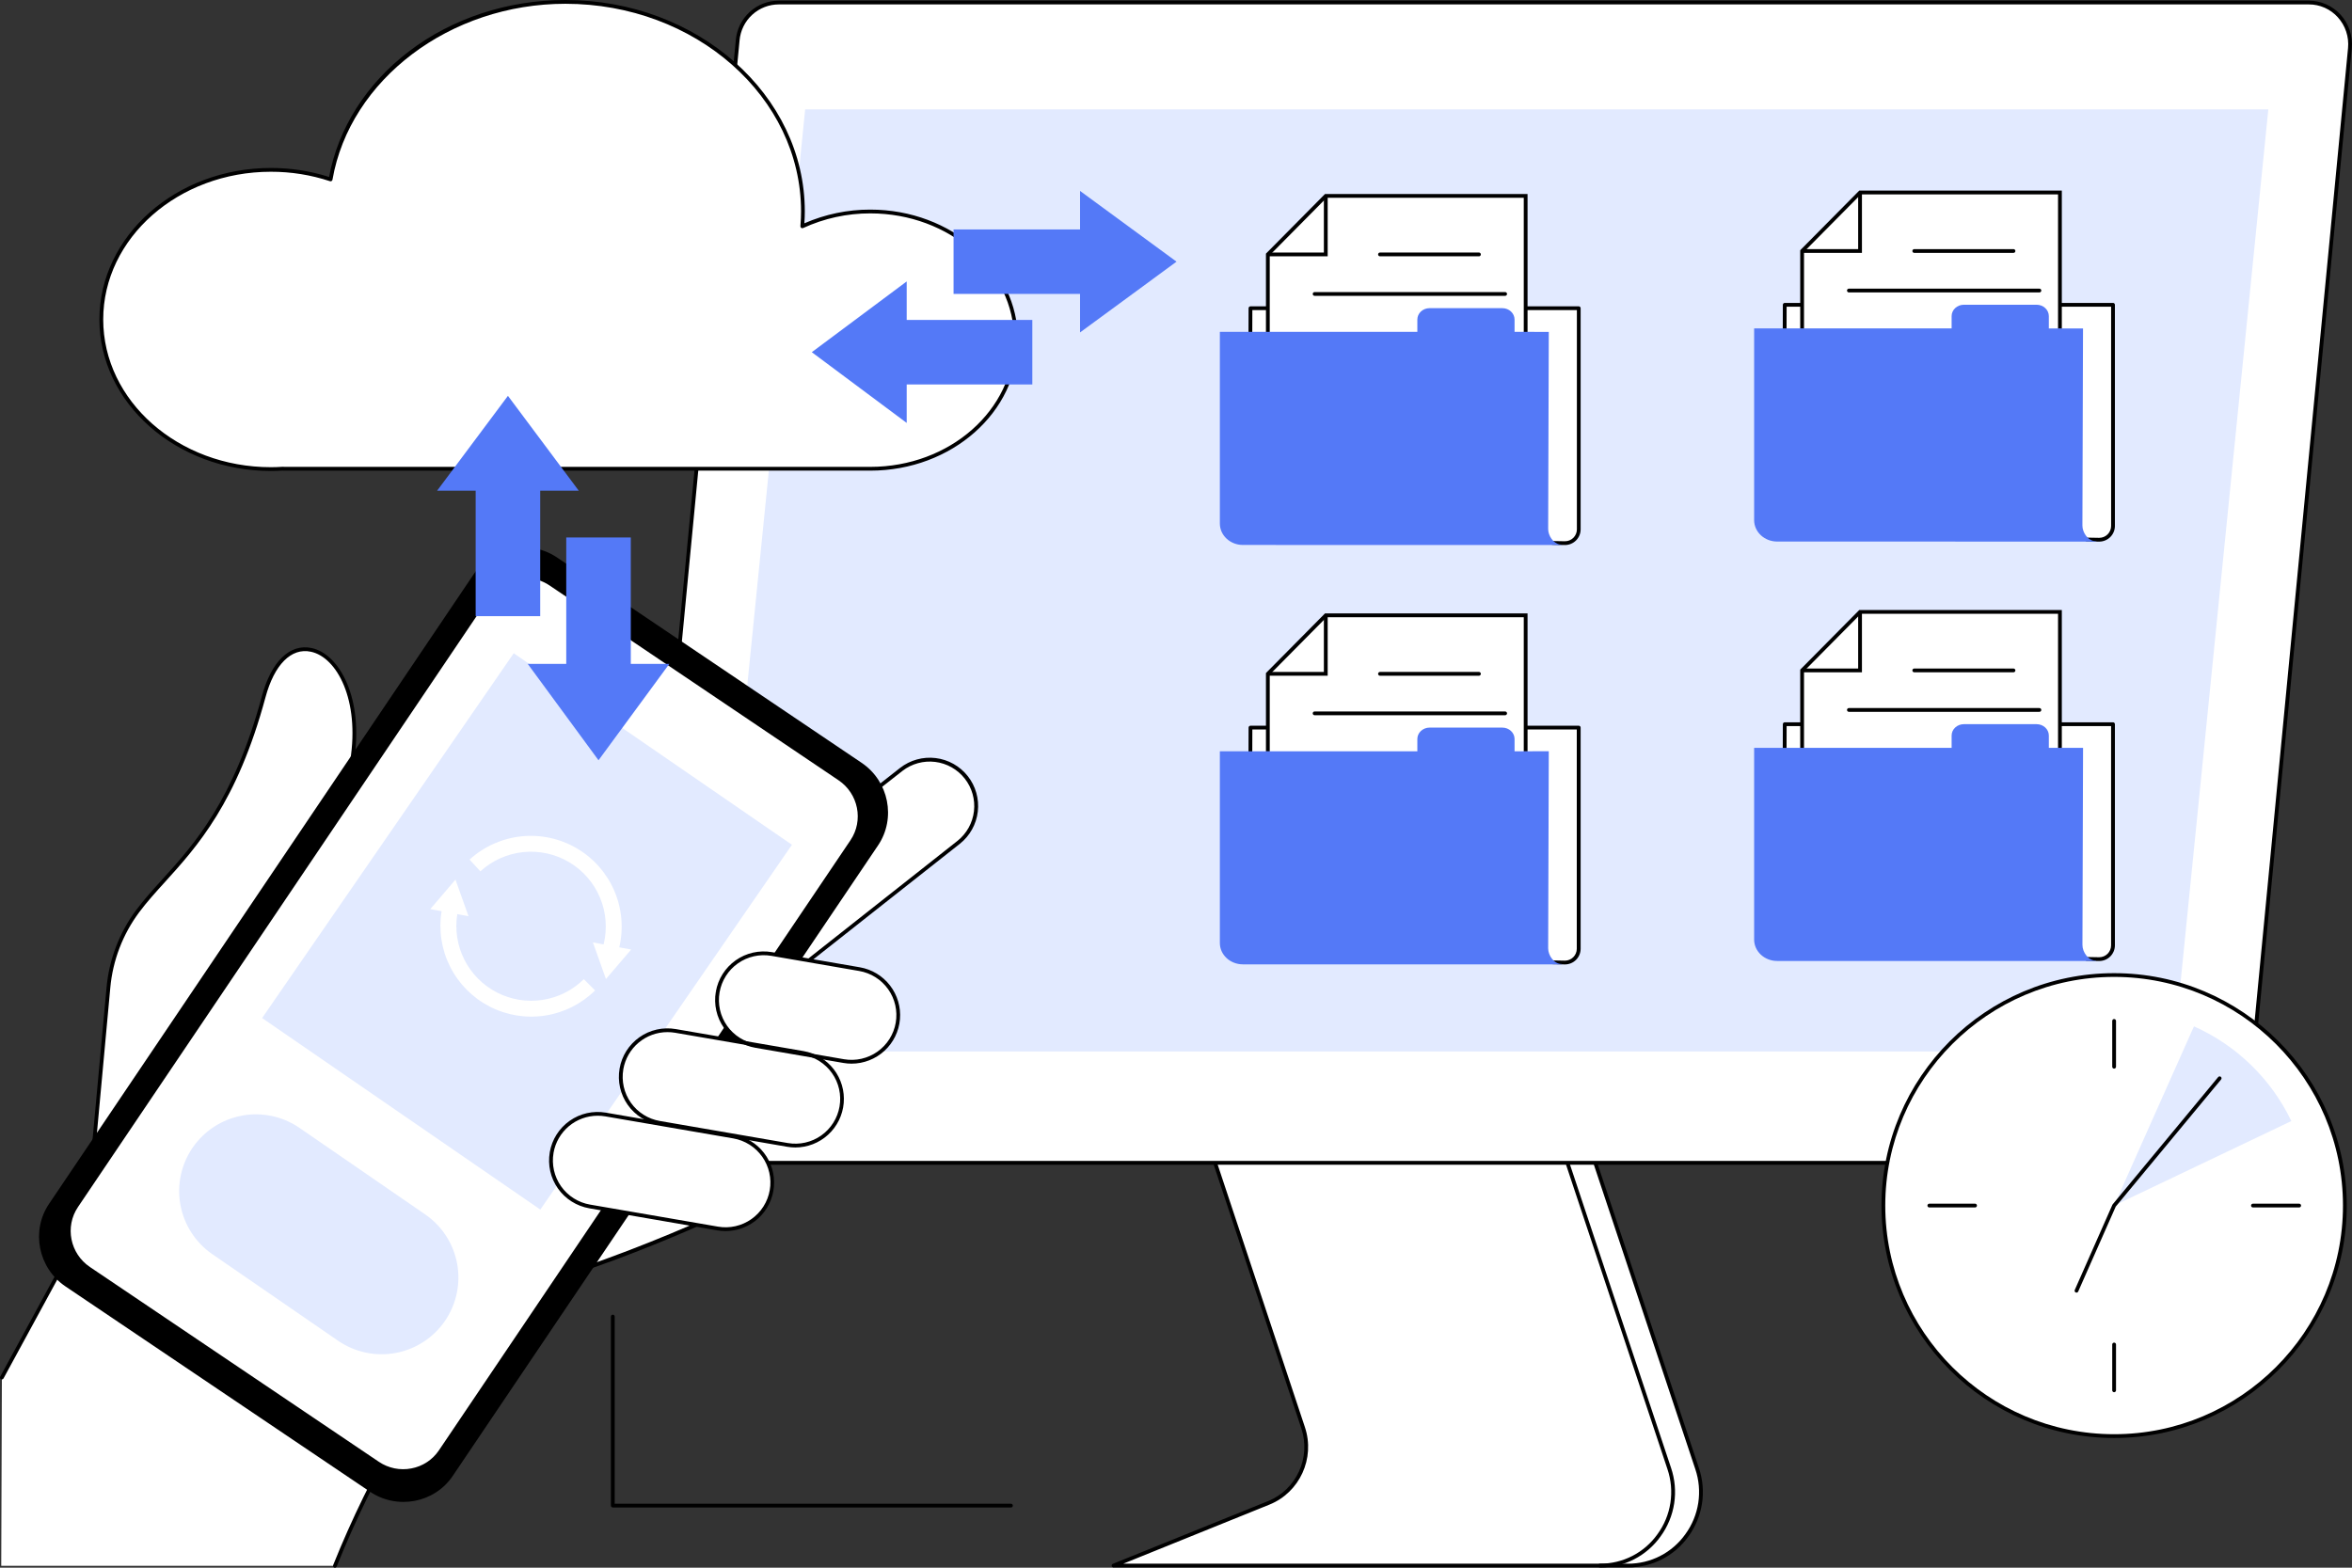<svg width="285" height="190" viewBox="0 0 285 190" fill="none" xmlns="http://www.w3.org/2000/svg">
<rect x="0" y="0" width="285" height="190" fill="#333333" stroke="none"/>
<g clip-path="url(#clip0_1_3)">
<path d="M151.752 36.934L151.673 62.842C151.673 64.263 152.939 65.252 154.479 65.252L189.856 65.41C190.299 65.411 190.723 65.237 191.037 64.925C191.351 64.614 191.528 64.191 191.53 63.749V36.934H151.752Z" fill="white"/>
<path d="M189.856 65.642L188.328 65.614C188.27 65.611 188.215 65.585 188.175 65.542C188.136 65.5 188.114 65.444 188.114 65.385C188.114 65.327 188.136 65.271 188.175 65.229C188.215 65.186 188.27 65.16 188.328 65.156L189.853 65.184C190.043 65.185 190.23 65.149 190.406 65.077C190.581 65.005 190.74 64.9 190.875 64.766C191.009 64.633 191.116 64.475 191.189 64.3C191.262 64.125 191.3 63.938 191.301 63.749V37.169H151.981L151.904 62.843C151.904 62.904 151.879 62.962 151.836 63.005C151.793 63.047 151.735 63.071 151.674 63.072C151.614 63.071 151.556 63.047 151.513 63.004C151.471 62.961 151.447 62.903 151.447 62.842L151.525 36.934C151.525 36.873 151.549 36.815 151.592 36.772C151.636 36.729 151.694 36.705 151.755 36.705H191.532C191.593 36.705 191.651 36.729 191.694 36.772C191.737 36.815 191.761 36.873 191.761 36.934V63.749C191.759 64.252 191.558 64.734 191.201 65.089C190.844 65.444 190.36 65.643 189.856 65.642Z" fill="black"/>
<path d="M160.879 23.328L153.858 30.421V46.428H185.097V23.328H160.879Z" fill="white"/>
<path d="M185.327 46.657H153.628V39.826H154.086V46.199H184.869V39.826H185.327V46.657Z" fill="black"/>
<path d="M185.327 39.826H184.869V23.558H160.973L154.086 30.515V39.826H153.628V30.327L160.783 23.1H185.327V39.826Z" fill="black"/>
<path d="M161.107 30.65H153.857V30.192H160.649V23.328H161.107V30.65Z" fill="black"/>
<path d="M179.451 30.65H167.432C167.401 30.652 167.369 30.648 167.34 30.637C167.31 30.627 167.283 30.61 167.26 30.589C167.237 30.567 167.218 30.541 167.206 30.513C167.193 30.484 167.187 30.453 167.187 30.421C167.187 30.39 167.193 30.359 167.206 30.33C167.218 30.301 167.237 30.275 167.26 30.254C167.283 30.232 167.31 30.216 167.34 30.205C167.369 30.195 167.401 30.19 167.432 30.192H179.451C179.482 30.19 179.514 30.195 179.543 30.205C179.573 30.216 179.6 30.232 179.623 30.254C179.646 30.275 179.665 30.301 179.677 30.33C179.69 30.359 179.696 30.39 179.696 30.421C179.696 30.453 179.69 30.484 179.677 30.513C179.665 30.541 179.646 30.567 179.623 30.589C179.6 30.61 179.573 30.627 179.543 30.637C179.514 30.648 179.482 30.652 179.451 30.65Z" fill="black"/>
<path d="M182.595 35.441H159.54C159.482 35.437 159.428 35.411 159.388 35.368C159.348 35.326 159.326 35.27 159.326 35.212C159.326 35.154 159.348 35.098 159.388 35.055C159.428 35.013 159.482 34.987 159.54 34.983H182.595C182.627 34.981 182.658 34.985 182.688 34.996C182.717 35.006 182.745 35.023 182.767 35.044C182.79 35.066 182.809 35.092 182.821 35.12C182.834 35.149 182.84 35.18 182.84 35.212C182.84 35.243 182.834 35.274 182.821 35.303C182.809 35.332 182.79 35.358 182.767 35.379C182.745 35.401 182.717 35.417 182.688 35.428C182.658 35.438 182.627 35.443 182.595 35.441Z" fill="black"/>
<path d="M183.753 39.806V38.312C183.753 37.55 183.088 36.933 182.267 36.933H173.46C172.639 36.933 171.973 37.55 171.973 38.312V39.804H148.043V63.038C148.043 64.469 149.29 65.634 150.837 65.634L189.451 65.64V65.596C189.451 65.596 189.315 65.59 189.243 65.578C188.44 65.442 187.82 64.526 187.821 63.694V63.623L187.895 39.811L183.753 39.806Z" fill="#5479F7"/>
<path d="M151.752 87.766L151.673 113.674C151.673 115.093 152.939 116.083 154.479 116.083L189.853 116.245C190.295 116.246 190.72 116.071 191.034 115.76C191.347 115.448 191.525 115.025 191.527 114.583V87.766H151.752Z" fill="white"/>
<path d="M189.856 116.473L188.328 116.445C188.27 116.441 188.215 116.415 188.175 116.373C188.136 116.33 188.114 116.274 188.114 116.216C188.114 116.158 188.136 116.102 188.175 116.059C188.215 116.017 188.27 115.991 188.328 115.987L189.853 116.015C190.234 116.015 190.6 115.863 190.87 115.594C191.14 115.324 191.291 114.959 191.292 114.578V87.999H151.981L151.903 113.679C151.903 113.74 151.879 113.798 151.835 113.841C151.792 113.884 151.734 113.908 151.673 113.908C151.643 113.908 151.614 113.902 151.586 113.89C151.558 113.879 151.533 113.862 151.512 113.84C151.491 113.819 151.474 113.794 151.463 113.766C151.451 113.738 151.446 113.708 151.446 113.678L151.524 87.77C151.524 87.709 151.548 87.651 151.591 87.608C151.634 87.565 151.693 87.541 151.753 87.541H191.531C191.561 87.541 191.591 87.547 191.619 87.559C191.647 87.57 191.672 87.587 191.693 87.609C191.715 87.63 191.731 87.655 191.743 87.683C191.754 87.711 191.76 87.741 191.76 87.771V114.583C191.757 115.086 191.555 115.567 191.199 115.921C190.842 116.275 190.359 116.474 189.856 116.473Z" fill="black"/>
<path d="M160.879 74.16L153.858 81.252V97.259H185.097V74.16H160.879Z" fill="white"/>
<path d="M185.327 97.488H153.628V90.657H154.086V97.03H184.869V90.657H185.327V97.488Z" fill="black"/>
<path d="M185.327 90.657H184.869V74.389H160.973L154.086 81.346V90.657H153.628V81.158L160.783 73.931H185.327V90.657Z" fill="black"/>
<path d="M161.107 81.481H153.857V81.023H160.649V74.16H161.107V81.481Z" fill="black"/>
<path d="M179.451 81.481H167.432C167.401 81.483 167.369 81.479 167.34 81.468C167.31 81.458 167.283 81.441 167.26 81.42C167.237 81.398 167.218 81.372 167.206 81.343C167.193 81.314 167.187 81.283 167.187 81.252C167.187 81.221 167.193 81.189 167.206 81.161C167.218 81.132 167.237 81.106 167.26 81.084C167.283 81.063 167.31 81.046 167.34 81.036C167.369 81.025 167.401 81.021 167.432 81.023H179.451C179.482 81.021 179.514 81.025 179.543 81.036C179.573 81.046 179.6 81.063 179.623 81.084C179.646 81.106 179.665 81.132 179.677 81.161C179.69 81.189 179.696 81.221 179.696 81.252C179.696 81.283 179.69 81.314 179.677 81.343C179.665 81.372 179.646 81.398 179.623 81.42C179.6 81.441 179.573 81.458 179.543 81.468C179.514 81.479 179.482 81.483 179.451 81.481Z" fill="black"/>
<path d="M182.595 86.272H159.54C159.482 86.269 159.428 86.243 159.388 86.2C159.348 86.158 159.326 86.102 159.326 86.043C159.326 85.985 159.348 85.929 159.388 85.887C159.428 85.844 159.482 85.819 159.54 85.815H182.595C182.627 85.812 182.658 85.817 182.688 85.827C182.717 85.838 182.745 85.854 182.767 85.876C182.79 85.897 182.809 85.923 182.821 85.952C182.834 85.981 182.84 86.012 182.84 86.043C182.84 86.075 182.834 86.106 182.821 86.135C182.809 86.164 182.79 86.19 182.767 86.211C182.745 86.233 182.717 86.249 182.688 86.26C182.658 86.27 182.627 86.275 182.595 86.272Z" fill="black"/>
<path d="M183.753 90.639V89.145C183.753 88.384 183.088 87.767 182.267 87.767H173.46C172.639 87.767 171.973 88.384 171.973 89.145V90.639H148.043V113.871C148.043 115.302 149.29 116.467 150.837 116.467H189.453V116.424C188.553 116.424 187.825 115.426 187.826 114.522V114.452L187.9 90.64L183.753 90.639Z" fill="#5479F7"/>
<path d="M147.252 140.975L157.91 173.057C159.127 176.722 157.3 180.709 153.744 182.146L134.937 189.749H197.265C203.312 189.749 207.577 183.762 205.649 177.977L193.311 140.941L147.252 140.975Z" fill="white"/>
<path d="M197.262 189.973H134.934C134.881 189.973 134.83 189.954 134.789 189.92C134.749 189.886 134.721 189.839 134.711 189.788C134.701 189.736 134.709 189.682 134.734 189.635C134.759 189.589 134.799 189.552 134.848 189.532L153.655 181.929C157.095 180.538 158.867 176.671 157.689 173.124L147.032 141.042C147.022 141.014 147.019 140.984 147.021 140.954C147.023 140.924 147.031 140.895 147.044 140.868C147.058 140.841 147.077 140.817 147.099 140.797C147.122 140.778 147.148 140.763 147.177 140.753C147.205 140.744 147.235 140.74 147.265 140.742C147.295 140.744 147.325 140.752 147.352 140.766C147.378 140.779 147.402 140.798 147.422 140.82C147.442 140.843 147.457 140.869 147.466 140.898L158.124 172.98C159.378 176.755 157.491 180.871 153.827 182.353L136.108 189.517H197.259C198.621 189.522 199.964 189.2 201.176 188.577C202.388 187.955 203.432 187.05 204.22 185.94C205.039 184.818 205.576 183.515 205.785 182.142C205.994 180.768 205.87 179.365 205.424 178.05L193.086 141.013C193.066 140.956 193.071 140.893 193.098 140.838C193.125 140.784 193.173 140.743 193.23 140.724C193.288 140.704 193.351 140.709 193.405 140.736C193.459 140.763 193.501 140.81 193.52 140.868L205.859 177.905C206.33 179.29 206.46 180.767 206.24 182.213C206.019 183.658 205.454 185.03 204.592 186.211C203.761 187.379 202.662 188.33 201.386 188.985C200.11 189.639 198.696 189.978 197.262 189.973Z" fill="black"/>
<path d="M193.883 189.973C193.851 189.975 193.82 189.971 193.79 189.96C193.761 189.95 193.733 189.933 193.71 189.912C193.687 189.89 193.669 189.864 193.657 189.835C193.644 189.807 193.638 189.776 193.638 189.744C193.638 189.713 193.644 189.682 193.657 189.653C193.669 189.624 193.687 189.598 193.71 189.576C193.733 189.555 193.761 189.538 193.79 189.528C193.82 189.517 193.851 189.513 193.883 189.515C195.245 189.52 196.589 189.197 197.8 188.575C199.012 187.953 200.056 187.048 200.844 185.938C201.663 184.816 202.2 183.513 202.409 182.14C202.618 180.766 202.494 179.363 202.048 178.048L189.719 141.026C189.71 140.997 189.706 140.967 189.708 140.937C189.71 140.907 189.718 140.878 189.732 140.851C189.745 140.824 189.764 140.8 189.786 140.781C189.809 140.761 189.836 140.746 189.864 140.737C189.893 140.727 189.923 140.723 189.953 140.725C189.983 140.728 190.012 140.736 190.039 140.749C190.066 140.763 190.09 140.781 190.109 140.804C190.129 140.827 190.144 140.853 190.153 140.881L202.486 177.9C202.957 179.285 203.087 180.762 202.867 182.208C202.646 183.653 202.081 185.025 201.22 186.206C200.388 187.376 199.288 188.328 198.011 188.984C196.734 189.64 195.318 189.979 193.883 189.973Z" fill="black"/>
<path d="M81.848 140.933H267.233C268.484 140.928 269.688 140.457 270.61 139.612C271.532 138.768 272.106 137.61 272.22 136.365L284.749 5.848C285.033 2.877 282.719 0.304 279.761 0.304H94.376C93.125 0.309 91.921 0.78 90.998 1.625C90.076 2.47 89.502 3.628 89.388 4.873L76.861 135.388C76.571 138.36 78.889 140.933 81.848 140.933Z" fill="white"/>
<path d="M267.233 141.163H81.848C81.12 141.161 80.401 141.008 79.736 140.713C79.071 140.418 78.475 139.988 77.987 139.45C77.49 138.901 77.113 138.254 76.881 137.551C76.648 136.848 76.565 136.105 76.636 135.368L89.161 4.852C89.275 3.549 89.874 2.335 90.84 1.451C91.805 0.568 93.067 0.077 94.376 0.076H279.761C280.488 0.077 281.207 0.23 281.872 0.525C282.537 0.82 283.133 1.25 283.622 1.788C284.119 2.337 284.496 2.984 284.728 3.687C284.961 4.39 285.044 5.133 284.973 5.87L272.448 136.387C272.333 137.69 271.734 138.903 270.769 139.787C269.804 140.671 268.542 141.162 267.233 141.163ZM94.376 0.534C93.181 0.534 92.029 0.982 91.148 1.79C90.267 2.597 89.721 3.705 89.617 4.894L77.091 135.412C77.026 136.085 77.103 136.765 77.316 137.408C77.529 138.05 77.874 138.641 78.328 139.142C78.772 139.635 79.316 140.029 79.922 140.297C80.529 140.566 81.186 140.703 81.85 140.7H267.233C268.428 140.699 269.58 140.251 270.461 139.444C271.342 138.637 271.888 137.529 271.992 136.339L284.52 5.827C284.585 5.153 284.508 4.474 284.295 3.831C284.082 3.189 283.738 2.598 283.283 2.096C282.84 1.602 282.297 1.208 281.69 0.938C281.083 0.669 280.425 0.531 279.761 0.534H94.376Z" fill="black"/>
<path d="M86.09 127.438H263.385L274.859 13.257H97.564L86.09 127.438Z" fill="#E2EAFF"/>
<path d="M216.263 36.934L216.184 62.842C216.184 64.263 217.451 65.252 218.99 65.252L254.368 65.41C254.81 65.411 255.235 65.236 255.548 64.925C255.862 64.613 256.039 64.19 256.041 63.749V36.934H216.263Z" fill="white"/>
<path d="M254.368 65.642L252.839 65.614C252.78 65.611 252.726 65.585 252.686 65.542C252.647 65.5 252.624 65.444 252.624 65.385C252.624 65.327 252.647 65.271 252.686 65.229C252.726 65.186 252.78 65.16 252.839 65.156H252.844L254.368 65.184C254.75 65.185 255.116 65.034 255.387 64.765C255.657 64.496 255.81 64.13 255.811 63.749V37.169H216.492L216.414 62.849C216.413 62.91 216.389 62.968 216.346 63.011C216.303 63.053 216.245 63.078 216.184 63.078C216.124 63.078 216.065 63.053 216.023 63.01C215.98 62.967 215.956 62.909 215.956 62.849L216.034 36.94C216.034 36.879 216.059 36.821 216.102 36.779C216.145 36.736 216.203 36.712 216.263 36.712H256.041C256.102 36.712 256.16 36.736 256.203 36.778C256.246 36.821 256.27 36.879 256.271 36.94V63.749C256.269 64.252 256.067 64.733 255.711 65.088C255.354 65.443 254.871 65.642 254.368 65.642Z" fill="black"/>
<path d="M225.389 23.328L218.368 30.421V46.428H249.609V23.328H225.389Z" fill="white"/>
<path d="M249.838 46.657H218.139V39.826H218.598V46.199H249.38V39.826H249.838V46.657Z" fill="black"/>
<path d="M249.838 39.826H249.38V23.558H225.485L218.598 30.515V39.826H218.139V30.327L225.294 23.1H249.838V39.826Z" fill="black"/>
<path d="M225.618 30.65H218.368V30.192H225.16V23.328H225.618V30.65Z" fill="black"/>
<path d="M243.966 30.65H231.943C231.885 30.646 231.83 30.62 231.791 30.578C231.751 30.535 231.729 30.48 231.729 30.421C231.729 30.363 231.751 30.307 231.791 30.265C231.83 30.222 231.885 30.196 231.943 30.192H243.966C243.997 30.19 244.029 30.195 244.058 30.205C244.088 30.216 244.115 30.232 244.138 30.254C244.161 30.275 244.18 30.301 244.192 30.33C244.205 30.359 244.211 30.39 244.211 30.421C244.211 30.453 244.205 30.484 244.192 30.513C244.18 30.541 244.161 30.567 244.138 30.589C244.115 30.61 244.088 30.627 244.058 30.637C244.029 30.648 243.997 30.652 243.966 30.65Z" fill="black"/>
<path d="M247.106 35.441H224.052C224.021 35.443 223.989 35.438 223.96 35.428C223.93 35.417 223.903 35.401 223.88 35.379C223.857 35.358 223.839 35.332 223.826 35.303C223.814 35.274 223.807 35.243 223.807 35.212C223.807 35.18 223.814 35.149 223.826 35.12C223.839 35.092 223.857 35.066 223.88 35.044C223.903 35.023 223.93 35.006 223.96 34.996C223.989 34.985 224.021 34.981 224.052 34.983H247.106C247.137 34.981 247.169 34.985 247.199 34.996C247.228 35.006 247.255 35.023 247.278 35.044C247.301 35.066 247.32 35.092 247.332 35.12C247.345 35.149 247.351 35.18 247.351 35.212C247.351 35.243 247.345 35.274 247.332 35.303C247.32 35.332 247.301 35.358 247.278 35.379C247.255 35.401 247.228 35.417 247.199 35.428C247.169 35.438 247.137 35.443 247.106 35.441Z" fill="black"/>
<path d="M248.265 39.806V38.312C248.265 37.55 247.599 36.933 246.778 36.933H237.971C237.15 36.933 236.485 37.55 236.485 38.312V39.804H212.555V63.038C212.555 64.469 213.802 65.634 215.348 65.634L253.963 65.64V65.596C253.963 65.596 253.827 65.59 253.755 65.578C252.953 65.442 252.333 64.526 252.333 63.694V63.623L252.407 39.811L248.265 39.806Z" fill="#5479F7"/>
<path d="M216.263 87.766L216.184 113.674C216.184 115.093 217.451 116.083 218.99 116.083L254.365 116.245C254.807 116.245 255.231 116.071 255.545 115.759C255.858 115.448 256.036 115.025 256.038 114.583V87.766H216.263Z" fill="white"/>
<path d="M254.368 116.473L252.839 116.445C252.78 116.441 252.726 116.415 252.686 116.373C252.647 116.33 252.624 116.274 252.624 116.216C252.624 116.158 252.647 116.102 252.686 116.059C252.726 116.017 252.78 115.991 252.839 115.987H252.844L254.368 116.015C254.75 116.015 255.115 115.863 255.385 115.594C255.655 115.325 255.807 114.959 255.808 114.578V87.999H216.492L216.414 113.679C216.414 113.74 216.389 113.798 216.346 113.841C216.303 113.884 216.245 113.908 216.184 113.908C216.154 113.908 216.124 113.902 216.097 113.89C216.069 113.879 216.044 113.862 216.022 113.84C216.001 113.819 215.984 113.794 215.973 113.766C215.961 113.738 215.956 113.708 215.956 113.678L216.034 87.77C216.034 87.709 216.059 87.651 216.102 87.608C216.145 87.566 216.203 87.541 216.263 87.541H256.041C256.102 87.541 256.16 87.565 256.203 87.608C256.246 87.651 256.271 87.71 256.271 87.771V114.583C256.268 115.086 256.066 115.566 255.709 115.92C255.353 116.274 254.871 116.473 254.368 116.473Z" fill="black"/>
<path d="M225.389 74.16L218.368 81.252V97.259H249.609V74.16H225.389Z" fill="white"/>
<path d="M249.838 97.488H218.139V90.657H218.598V97.03H249.38V90.657H249.838V97.488Z" fill="black"/>
<path d="M249.838 90.657H249.38V74.389H225.485L218.598 81.346V90.657H218.139V81.158L225.294 73.931H249.838V90.657Z" fill="black"/>
<path d="M225.618 81.481H218.368V81.023H225.16V74.16H225.618V81.481Z" fill="black"/>
<path d="M243.966 81.481H231.943C231.885 81.477 231.83 81.451 231.791 81.409C231.751 81.366 231.729 81.31 231.729 81.252C231.729 81.194 231.751 81.138 231.791 81.095C231.83 81.053 231.885 81.027 231.943 81.023H243.966C243.997 81.021 244.029 81.025 244.058 81.036C244.088 81.046 244.115 81.063 244.138 81.084C244.161 81.106 244.18 81.132 244.192 81.161C244.205 81.189 244.211 81.221 244.211 81.252C244.211 81.283 244.205 81.314 244.192 81.343C244.18 81.372 244.161 81.398 244.138 81.42C244.115 81.441 244.088 81.458 244.058 81.468C244.029 81.479 243.997 81.483 243.966 81.481Z" fill="black"/>
<path d="M247.106 86.272H224.052C224.021 86.275 223.989 86.27 223.96 86.26C223.93 86.249 223.903 86.233 223.88 86.211C223.857 86.19 223.839 86.164 223.826 86.135C223.814 86.106 223.807 86.075 223.807 86.043C223.807 86.012 223.814 85.981 223.826 85.952C223.839 85.923 223.857 85.897 223.88 85.876C223.903 85.854 223.93 85.838 223.96 85.827C223.989 85.817 224.021 85.812 224.052 85.815H247.106C247.137 85.812 247.169 85.817 247.199 85.827C247.228 85.838 247.255 85.854 247.278 85.876C247.301 85.897 247.32 85.923 247.332 85.952C247.345 85.981 247.351 86.012 247.351 86.043C247.351 86.075 247.345 86.106 247.332 86.135C247.32 86.164 247.301 86.19 247.278 86.211C247.255 86.233 247.228 86.249 247.199 86.26C247.169 86.27 247.137 86.275 247.106 86.272Z" fill="black"/>
<path d="M248.265 90.639V89.145C248.265 88.384 247.599 87.767 246.778 87.767H237.971C237.15 87.767 236.485 88.384 236.485 89.145V90.639H212.555V113.871C212.555 115.302 213.802 116.467 215.348 116.467H253.965V116.424C253.065 116.424 252.337 115.426 252.337 114.522V114.452L252.412 90.64L248.265 90.639Z" fill="#5479F7"/>
<path d="M151.524 37.348L151.445 63.257C151.445 64.676 152.711 65.666 154.25 65.666L189.629 65.825C190.071 65.826 190.495 65.651 190.809 65.34C191.122 65.029 191.3 64.606 191.302 64.164V37.348H151.524Z" fill="white"/>
<path d="M189.629 66.056L188.099 66.029C188.041 66.025 187.987 65.999 187.947 65.956C187.907 65.914 187.885 65.858 187.885 65.8C187.885 65.742 187.907 65.686 187.947 65.643C187.987 65.6 188.041 65.575 188.099 65.571L189.623 65.598C189.813 65.599 190.002 65.564 190.177 65.492C190.353 65.421 190.513 65.316 190.648 65.183C190.784 65.049 190.891 64.891 190.964 64.716C191.038 64.541 191.076 64.354 191.077 64.164V37.585H151.752L151.674 63.265C151.674 63.295 151.668 63.325 151.657 63.352C151.645 63.38 151.628 63.405 151.607 63.426C151.585 63.447 151.56 63.464 151.532 63.475C151.505 63.487 151.475 63.492 151.445 63.492C151.415 63.492 151.385 63.486 151.357 63.475C151.329 63.463 151.304 63.446 151.283 63.425C151.262 63.404 151.245 63.378 151.233 63.35C151.222 63.323 151.216 63.293 151.216 63.263L151.295 37.354C151.295 37.294 151.32 37.236 151.363 37.193C151.405 37.151 151.463 37.127 151.524 37.127H191.302C191.332 37.127 191.362 37.133 191.389 37.144C191.417 37.155 191.443 37.172 191.464 37.193C191.485 37.215 191.502 37.24 191.514 37.268C191.525 37.295 191.531 37.325 191.531 37.355V64.164C191.529 64.667 191.328 65.148 190.971 65.502C190.614 65.857 190.132 66.056 189.629 66.056Z" fill="black"/>
<path d="M160.65 23.743L153.629 30.835V46.842H184.87V23.743H160.65Z" fill="white"/>
<path d="M185.098 47.071H153.4V40.239H153.859V46.613H184.64V40.239H185.098V47.071Z" fill="black"/>
<path d="M185.098 40.239H184.64V23.972H160.746L153.859 30.93V40.239H153.4V30.741L160.554 23.514H185.098V40.239Z" fill="black"/>
<path d="M160.879 31.063H153.629V30.607H160.42V23.743H160.879V31.063Z" fill="black"/>
<path d="M179.223 31.064H167.203C167.145 31.061 167.091 31.035 167.051 30.992C167.011 30.95 166.989 30.894 166.989 30.835C166.989 30.777 167.011 30.721 167.051 30.679C167.091 30.636 167.145 30.61 167.203 30.607H179.223C179.282 30.61 179.336 30.636 179.376 30.679C179.416 30.721 179.438 30.777 179.438 30.835C179.438 30.894 179.416 30.95 179.376 30.992C179.336 31.035 179.282 31.061 179.223 31.064Z" fill="black"/>
<path d="M182.367 35.855H159.313C159.281 35.857 159.25 35.853 159.22 35.842C159.191 35.832 159.163 35.815 159.14 35.794C159.117 35.772 159.099 35.746 159.087 35.717C159.074 35.689 159.068 35.657 159.068 35.626C159.068 35.595 159.074 35.563 159.087 35.535C159.099 35.506 159.117 35.48 159.14 35.458C159.163 35.437 159.191 35.42 159.22 35.41C159.25 35.399 159.281 35.395 159.313 35.397H182.367C182.398 35.395 182.429 35.399 182.459 35.41C182.489 35.42 182.516 35.437 182.539 35.458C182.562 35.48 182.58 35.506 182.593 35.535C182.605 35.563 182.612 35.595 182.612 35.626C182.612 35.657 182.605 35.689 182.593 35.717C182.58 35.746 182.562 35.772 182.539 35.794C182.516 35.815 182.489 35.832 182.459 35.842C182.429 35.853 182.398 35.857 182.367 35.855Z" fill="black"/>
<path d="M183.525 40.22V38.727C183.525 37.965 182.859 37.348 182.038 37.348H173.231C172.41 37.348 171.745 37.965 171.745 38.726V40.22H147.815V63.452C147.815 64.882 149.062 66.047 150.608 66.047L189.223 66.055V66.009C189.223 66.009 189.087 66.004 189.021 65.992C188.218 65.855 187.597 64.941 187.597 64.108V64.037L187.672 40.225L183.525 40.22Z" fill="#5479F7"/>
<path d="M151.524 88.179L151.445 114.087C151.445 115.508 152.711 116.497 154.25 116.497L189.626 116.658C190.068 116.659 190.492 116.484 190.806 116.173C191.119 115.861 191.297 115.439 191.298 114.997V88.179H151.524Z" fill="white"/>
<path d="M189.629 116.887L188.099 116.859C188.041 116.855 187.987 116.83 187.947 116.787C187.907 116.745 187.885 116.689 187.885 116.63C187.885 116.572 187.907 116.516 187.947 116.474C187.987 116.431 188.041 116.405 188.099 116.401L189.623 116.43C190.005 116.429 190.371 116.277 190.64 116.008C190.91 115.739 191.063 115.374 191.064 114.993V88.413H151.752L151.674 114.093C151.674 114.154 151.65 114.212 151.607 114.255C151.564 114.298 151.506 114.322 151.445 114.322C151.384 114.321 151.326 114.297 151.283 114.254C151.24 114.21 151.216 114.152 151.216 114.091L151.295 88.184C151.295 88.123 151.319 88.065 151.362 88.022C151.405 87.98 151.463 87.956 151.524 87.956H191.302C191.362 87.956 191.421 87.98 191.464 88.022C191.507 88.065 191.531 88.123 191.531 88.184V114.998C191.528 115.5 191.326 115.981 190.97 116.335C190.614 116.689 190.131 116.887 189.629 116.887Z" fill="black"/>
<path d="M160.65 74.573L153.629 81.666V97.672H184.87V74.573H160.65Z" fill="white"/>
<path d="M185.098 97.902H153.4V91.071H153.859V97.444H184.64V91.071H185.098V97.902Z" fill="black"/>
<path d="M185.098 91.071H184.64V74.803H160.746L153.859 81.76V91.071H153.4V81.572L160.554 74.345H185.098V91.071Z" fill="black"/>
<path d="M160.879 81.895H153.629V81.437H160.42V74.573H160.879V81.895Z" fill="black"/>
<path d="M179.223 81.895H167.203C167.145 81.891 167.091 81.865 167.051 81.823C167.011 81.781 166.989 81.724 166.989 81.666C166.989 81.608 167.011 81.552 167.051 81.51C167.091 81.467 167.145 81.441 167.203 81.437H179.223C179.282 81.441 179.336 81.467 179.376 81.51C179.416 81.552 179.438 81.608 179.438 81.666C179.438 81.724 179.416 81.781 179.376 81.823C179.336 81.865 179.282 81.891 179.223 81.895Z" fill="black"/>
<path d="M182.367 86.686H159.313C159.281 86.688 159.25 86.683 159.22 86.673C159.191 86.662 159.163 86.646 159.14 86.624C159.117 86.603 159.099 86.577 159.087 86.548C159.074 86.519 159.068 86.488 159.068 86.457C159.068 86.425 159.074 86.394 159.087 86.365C159.099 86.337 159.117 86.311 159.14 86.289C159.163 86.268 159.191 86.251 159.22 86.241C159.25 86.23 159.281 86.226 159.313 86.228H182.367C182.398 86.226 182.429 86.23 182.459 86.241C182.489 86.251 182.516 86.268 182.539 86.289C182.562 86.311 182.58 86.337 182.593 86.365C182.605 86.394 182.612 86.425 182.612 86.457C182.612 86.488 182.605 86.519 182.593 86.548C182.58 86.577 182.562 86.603 182.539 86.624C182.516 86.646 182.489 86.662 182.459 86.673C182.429 86.683 182.398 86.688 182.367 86.686Z" fill="black"/>
<path d="M183.525 91.055V89.562C183.525 88.801 182.859 88.183 182.038 88.183H173.231C172.41 88.183 171.745 88.806 171.745 89.562V91.055H147.815V114.288C147.815 115.718 149.062 116.877 150.608 116.877H189.226V116.834C188.326 116.834 187.597 115.835 187.597 114.932V114.862L187.672 91.049L183.525 91.055Z" fill="#5479F7"/>
<path d="M0.23 166.951L10.533 148.004C10.533 148.004 12.274 129.158 13.14 119.681C13.445 116.335 14.668 113.138 16.673 110.441C20.772 104.93 27.525 100.858 31.947 84.448C34.92 73.423 44.68 79.447 42.667 92.156C41.166 101.635 35.29 108.276 36.753 113.764C37.578 116.849 42.734 139.071 30.38 146.677L39.34 155.493L64.31 151.7C64.31 151.7 49.879 166.651 40.619 189.771H0.15L0.23 166.951Z" fill="white"/>
<path d="M0.23 167.181C0.192 167.182 0.154 167.172 0.121 167.154C0.067 167.125 0.027 167.076 0.01 167.018C-0.007 166.959 -0.001 166.896 0.028 166.843L10.31 147.938C10.405 146.9 12.071 128.865 12.913 119.661C13.222 116.274 14.461 113.038 16.491 110.309C17.426 109.052 18.503 107.865 19.642 106.608C23.51 102.341 28.323 97.032 31.731 84.389C32.874 80.164 35.123 77.978 37.764 78.54C41.159 79.266 44.088 84.689 42.898 92.194C42.221 96.471 40.659 100.172 39.28 103.437C37.618 107.364 36.191 110.754 36.98 113.706C37.316 114.966 38.441 121.065 37.786 127.882C36.984 136.227 33.805 142.335 28.593 145.545C28.568 145.561 28.539 145.572 28.509 145.576C28.48 145.581 28.45 145.58 28.42 145.573C28.391 145.566 28.363 145.553 28.339 145.536C28.315 145.518 28.294 145.496 28.278 145.47C28.263 145.445 28.252 145.416 28.247 145.387C28.242 145.357 28.244 145.327 28.251 145.298C28.258 145.268 28.27 145.241 28.288 145.217C28.305 145.192 28.328 145.172 28.353 145.156C34.778 141.198 36.78 133.554 37.33 127.839C37.978 121.09 36.869 115.068 36.537 113.822C35.706 110.72 37.168 107.262 38.858 103.258C40.227 100.017 41.777 96.344 42.446 92.121C43.589 84.881 40.858 79.662 37.666 78.987C35.295 78.48 33.24 80.544 32.172 84.507C28.735 97.253 23.88 102.607 19.979 106.91C18.848 108.156 17.779 109.337 16.857 110.577C14.877 113.238 13.669 116.394 13.367 119.697C12.5 129.176 10.76 148.022 10.76 148.022C10.756 148.053 10.747 148.083 10.733 148.111L0.429 167.057C0.41 167.094 0.382 167.125 0.347 167.147C0.312 167.169 0.271 167.181 0.23 167.181Z" fill="black"/>
<path d="M40.584 190C40.555 190 40.526 189.994 40.499 189.983C40.442 189.961 40.397 189.917 40.373 189.861C40.349 189.805 40.349 189.742 40.371 189.685C49.543 166.784 63.999 151.689 64.142 151.54C64.185 151.5 64.242 151.479 64.3 151.479C64.359 151.48 64.415 151.503 64.457 151.544C64.499 151.585 64.524 151.64 64.527 151.699C64.53 151.757 64.51 151.814 64.471 151.859C64.327 152.008 49.934 167.04 40.797 189.859C40.779 189.901 40.75 189.936 40.712 189.961C40.674 189.987 40.63 190 40.584 190Z" fill="black"/>
<path d="M87.527 147.028C87.527 147.028 58.187 160.819 48.802 157.067C39.417 153.314 62.356 113.443 62.356 113.443L87.527 147.028Z" fill="white"/>
<path d="M52.978 157.946C51.325 157.946 49.877 157.738 48.718 157.28C47.76 156.896 47.08 156.144 46.697 155.041C43.52 145.896 61.396 114.653 62.158 113.329C62.178 113.297 62.204 113.269 62.237 113.249C62.269 113.229 62.306 113.218 62.343 113.215C62.381 113.212 62.419 113.219 62.454 113.235C62.489 113.251 62.519 113.275 62.541 113.306L87.711 146.89C87.732 146.917 87.746 146.948 87.753 146.982C87.76 147.015 87.759 147.05 87.751 147.083C87.742 147.116 87.726 147.146 87.705 147.173C87.683 147.199 87.656 147.22 87.625 147.234C86.571 147.73 64.683 157.946 52.978 157.946ZM62.383 113.861C60.513 117.168 44.181 146.41 47.129 154.89C47.471 155.876 48.047 156.518 48.887 156.855C57.615 160.343 84.271 148.276 87.174 146.939L62.383 113.861Z" fill="black"/>
<path d="M89.635 111.716L93.644 116.771C93.842 117.021 94.088 117.229 94.366 117.384C94.645 117.539 94.951 117.638 95.268 117.675C95.585 117.711 95.906 117.685 96.213 117.597C96.519 117.51 96.806 117.363 97.056 117.165L116.175 102.08C117.347 101.157 118.105 99.807 118.281 98.327C118.457 96.846 118.038 95.356 117.114 94.184C116.191 93.013 114.84 92.256 113.358 92.08C111.876 91.904 110.385 92.323 109.213 93.245L90.031 108.306C89.525 108.706 89.2 109.29 89.126 109.929C89.052 110.569 89.235 111.211 89.635 111.716Z" fill="white"/>
<path d="M95.552 117.921C95.448 117.922 95.344 117.916 95.24 117.904C94.893 117.865 94.557 117.757 94.252 117.588C93.947 117.418 93.679 117.19 93.463 116.915L89.456 111.86C89.019 111.308 88.819 110.605 88.9 109.905C88.981 109.206 89.336 108.567 89.887 108.129L109.07 93.067C110.292 92.117 111.839 91.688 113.376 91.875C114.912 92.062 116.312 92.849 117.269 94.064C118.227 95.279 118.663 96.824 118.484 98.36C118.305 99.896 117.524 101.299 116.313 102.262L97.194 117.346C96.727 117.718 96.149 117.921 95.552 117.921ZM89.814 111.577L93.824 116.631C94.004 116.857 94.226 117.046 94.478 117.186C94.73 117.326 95.008 117.416 95.295 117.449C95.582 117.482 95.872 117.458 96.15 117.379C96.428 117.3 96.687 117.167 96.913 116.988L116.032 101.902C117.143 101.013 117.857 99.722 118.019 98.309C118.182 96.896 117.779 95.476 116.899 94.359C116.019 93.241 114.732 92.516 113.32 92.342C111.908 92.167 110.483 92.557 109.357 93.427L90.174 108.488C89.717 108.851 89.423 109.379 89.356 109.958C89.288 110.537 89.453 111.119 89.814 111.577Z" fill="black"/>
<path d="M7.933 155.91L44.829 180.788C48.135 183.017 52.648 182.16 54.858 178.883L106.396 102.461C108.606 99.184 107.709 94.679 104.403 92.45L67.511 67.573C64.205 65.343 59.692 66.2 57.481 69.478L5.944 145.899C3.732 149.176 4.628 153.681 7.933 155.91Z" fill="black"/>
<path d="M10.769 153.742L45.776 177.347C48.282 179.036 51.699 178.385 53.376 175.904L103.245 101.956C104.92 99.473 104.241 96.059 101.736 94.37L66.728 70.769C64.223 69.08 60.806 69.731 59.127 72.213L9.259 146.156C7.584 148.639 8.264 152.053 10.769 153.742Z" fill="white"/>
<path d="M48.845 178.518C47.706 178.519 46.592 178.179 45.648 177.541L10.641 153.932C8.025 152.167 7.316 148.623 9.069 146.028L58.937 72.085C59.354 71.466 59.891 70.936 60.515 70.527C61.14 70.118 61.84 69.837 62.574 69.702C63.31 69.56 64.068 69.564 64.802 69.714C65.537 69.865 66.235 70.159 66.856 70.579L101.863 94.184C104.48 95.949 105.188 99.495 103.436 102.088L53.566 176.031C53.15 176.651 52.614 177.182 51.989 177.592C51.364 178.002 50.664 178.283 49.929 178.419C49.572 178.486 49.209 178.519 48.845 178.518ZM63.659 70.057C63.323 70.057 62.989 70.089 62.659 70.151C61.985 70.277 61.343 70.535 60.77 70.911C60.197 71.287 59.705 71.773 59.323 72.341L9.447 146.29C7.839 148.678 8.489 151.935 10.896 153.557L45.903 177.162C46.475 177.549 47.117 177.819 47.793 177.958C48.469 178.096 49.166 178.101 49.844 177.97C50.519 177.845 51.163 177.586 51.736 177.209C52.31 176.833 52.803 176.345 53.186 175.776L103.055 101.833C104.664 99.445 104.014 96.187 101.607 94.565L66.596 70.959C65.729 70.372 64.706 70.058 63.659 70.057Z" fill="black"/>
<path d="M36.199 136.634L51.52 147.183C53.552 148.581 54.945 150.729 55.392 153.154C55.839 155.578 55.303 158.081 53.904 160.111C52.504 162.142 50.354 163.533 47.928 163.98C45.501 164.426 42.996 163.891 40.964 162.493L25.643 151.944C23.644 150.532 22.283 148.39 21.854 145.981C21.425 143.573 21.963 141.093 23.352 139.078C24.741 137.064 26.868 135.678 29.273 135.22C31.678 134.763 34.167 135.27 36.199 136.634Z" fill="#E2EAFF"/>
<path d="M31.761 123.384L65.472 146.596L95.962 102.384L62.251 79.172L31.761 123.384Z" fill="#E2EAFF"/>
<path d="M70.745 118.672C69.385 120.016 67.635 120.896 65.744 121.186C63.853 121.476 61.919 121.162 60.218 120.287C58.517 119.413 57.136 118.024 56.273 116.318C55.409 114.613 55.108 112.678 55.411 110.791L56.774 111.044L55.192 106.608L52.138 110.18L53.509 110.436C53.134 112.727 53.493 115.079 54.537 117.153C55.581 119.228 57.255 120.919 59.319 121.985C61.383 123.052 63.732 123.438 66.03 123.088C68.327 122.739 70.455 121.672 72.109 120.041L70.745 118.672Z" fill="white"/>
<path d="M75.041 114.815C75.578 112.528 75.367 110.129 74.441 107.97C73.514 105.811 71.921 104.004 69.893 102.816C67.865 101.627 65.509 101.118 63.171 101.364C60.833 101.61 58.635 102.597 56.899 104.181L58.211 105.603C59.647 104.289 61.468 103.472 63.405 103.273C65.342 103.073 67.292 103.502 68.966 104.495C70.64 105.488 71.95 106.993 72.703 108.788C73.455 110.582 73.609 112.571 73.142 114.46L71.844 114.218L73.425 118.656L76.48 115.082L75.041 114.815Z" fill="white"/>
<path d="M86.962 120.215L86.96 120.229C86.429 123.302 88.492 126.223 91.568 126.754L102.222 128.591C105.298 129.121 108.221 127.059 108.752 123.986L108.754 123.973C109.285 120.899 107.222 117.978 104.146 117.448L93.492 115.611C90.416 115.08 87.493 117.142 86.962 120.215Z" fill="white"/>
<path d="M75.304 129.549V129.561C75.177 130.292 75.197 131.041 75.36 131.764C75.523 132.488 75.828 133.172 76.256 133.778C76.684 134.384 77.227 134.9 77.855 135.296C78.482 135.692 79.181 135.961 79.913 136.087L95.416 138.759C96.893 139.014 98.411 138.672 99.635 137.808C100.86 136.944 101.691 135.63 101.945 134.155V134.142C102.072 133.411 102.053 132.663 101.89 131.939C101.727 131.216 101.422 130.531 100.994 129.925C100.566 129.319 100.023 128.804 99.396 128.407C98.768 128.011 98.069 127.743 97.337 127.617L81.834 124.944C80.357 124.69 78.839 125.032 77.615 125.895C76.39 126.759 75.559 128.073 75.304 129.549Z" fill="white"/>
<path d="M66.846 139.682V139.695C66.719 140.425 66.738 141.174 66.902 141.897C67.065 142.621 67.369 143.305 67.797 143.911C68.225 144.517 68.768 145.032 69.396 145.428C70.023 145.824 70.723 146.093 71.454 146.219L86.957 148.891C87.688 149.018 88.437 148.999 89.161 148.835C89.885 148.672 90.57 148.368 91.177 147.941C91.783 147.513 92.299 146.97 92.696 146.343C93.092 145.716 93.361 145.018 93.487 144.287V144.274C93.742 142.798 93.4 141.282 92.536 140.058C91.671 138.834 90.356 138.004 88.879 137.749L73.376 135.076C71.899 134.822 70.381 135.165 69.157 136.028C67.932 136.892 67.101 138.206 66.846 139.682Z" fill="white"/>
<path d="M103.192 128.912C102.856 128.912 102.521 128.884 102.19 128.826L91.534 126.99C90.773 126.858 90.045 126.579 89.392 126.167C88.74 125.755 88.174 125.218 87.729 124.587C87.284 123.957 86.967 123.245 86.797 122.492C86.627 121.74 86.607 120.961 86.739 120.2L86.966 120.226L86.741 120.188C87.007 118.653 87.872 117.286 89.146 116.388C90.42 115.489 91.999 115.133 93.535 115.396L104.189 117.233C105.641 117.484 106.946 118.27 107.846 119.436C108.746 120.602 109.176 122.063 109.051 123.53C108.925 124.998 108.254 126.365 107.169 127.361C106.084 128.357 104.664 128.911 103.19 128.912H103.192ZM87.191 120.265V120.275C87.069 120.977 87.087 121.695 87.243 122.39C87.4 123.084 87.692 123.741 88.102 124.323C88.513 124.904 89.034 125.399 89.636 125.78C90.239 126.16 90.91 126.418 91.612 126.539L102.266 128.375C103.685 128.619 105.143 128.29 106.32 127.46C107.496 126.631 108.295 125.368 108.539 123.95C108.784 122.531 108.455 121.074 107.625 119.899C106.794 118.723 105.53 117.925 104.111 117.681L93.457 115.844C92.04 115.602 90.585 115.932 89.411 116.761C88.237 117.589 87.44 118.85 87.194 120.265H87.191Z" fill="black"/>
<path d="M96.377 139.071C96.041 139.071 95.706 139.042 95.374 138.984L79.871 136.312C79.11 136.181 78.383 135.901 77.73 135.489C77.077 135.077 76.512 134.54 76.067 133.91C75.621 133.279 75.305 132.568 75.135 131.815C74.965 131.062 74.945 130.283 75.076 129.523V129.51C75.343 127.975 76.208 126.609 77.482 125.711C78.755 124.812 80.334 124.456 81.871 124.719L97.374 127.391C98.826 127.642 100.131 128.429 101.031 129.595C101.931 130.761 102.361 132.221 102.236 133.689C102.11 135.156 101.439 136.523 100.353 137.519C99.268 138.516 97.849 139.069 96.375 139.071H96.377ZM80.871 125.091C79.594 125.093 78.358 125.545 77.381 126.368C76.404 127.19 75.749 128.331 75.53 129.588V129.601C75.286 131.017 75.615 132.472 76.444 133.646C77.273 134.819 78.535 135.616 79.953 135.86L95.456 138.533C96.158 138.654 96.878 138.636 97.573 138.479C98.269 138.322 98.927 138.03 99.51 137.619C100.092 137.208 100.588 136.686 100.969 136.084C101.35 135.481 101.608 134.81 101.729 134.108C101.851 133.406 101.832 132.686 101.675 131.991C101.518 131.296 101.226 130.639 100.814 130.057C100.403 129.475 99.881 128.979 99.278 128.599C98.676 128.218 98.004 127.96 97.301 127.839L81.798 125.166C81.492 125.115 81.182 125.09 80.871 125.091Z" fill="black"/>
<path d="M87.919 149.203C87.583 149.203 87.248 149.174 86.916 149.117L71.413 146.445C69.876 146.18 68.508 145.316 67.608 144.043C66.709 142.769 66.353 141.191 66.618 139.655V139.643C66.885 138.108 67.75 136.741 69.024 135.843C70.297 134.945 71.876 134.588 73.413 134.851L88.915 137.524C90.368 137.775 91.673 138.561 92.573 139.727C93.473 140.893 93.903 142.354 93.778 143.821C93.652 145.288 92.981 146.655 91.895 147.652C90.81 148.648 89.391 149.202 87.917 149.203H87.919ZM72.415 135.223C71.138 135.226 69.902 135.678 68.925 136.5C67.949 137.323 67.293 138.463 67.074 139.721V139.733C66.953 140.434 66.972 141.152 67.128 141.846C67.285 142.54 67.577 143.197 67.988 143.778C68.398 144.359 68.92 144.854 69.522 145.234C70.124 145.614 70.795 145.872 71.496 145.993L86.999 148.665C87.702 148.786 88.422 148.768 89.118 148.611C89.813 148.454 90.471 148.162 91.054 147.751C91.636 147.34 92.132 146.819 92.513 146.216C92.894 145.614 93.152 144.942 93.273 144.24C93.395 143.538 93.376 142.819 93.219 142.124C93.062 141.429 92.77 140.771 92.359 140.189C91.947 139.607 91.425 139.112 90.823 138.731C90.22 138.35 89.548 138.092 88.845 137.971L73.342 135.3C73.036 135.247 72.726 135.222 72.415 135.223Z" fill="black"/>
<path d="M105.458 25.632C102.612 25.623 99.799 26.238 97.217 27.432C97.264 26.837 97.297 26.238 97.297 25.632C97.297 11.602 84.412 0.229 68.514 0.229C54.114 0.229 42.183 9.56 40.063 21.745C37.729 20.974 35.285 20.583 32.826 20.587C21.479 20.587 12.28 28.706 12.28 38.719C12.28 48.733 21.478 56.852 32.826 56.852C33.336 56.852 33.84 56.83 34.339 56.797V56.812H105.458C115.214 56.812 123.122 49.832 123.122 41.222C123.122 32.611 115.209 25.632 105.458 25.632Z" fill="white"/>
<path d="M32.826 57.08C21.37 57.08 12.045 48.843 12.045 38.719C12.045 28.596 21.365 20.358 32.826 20.358C35.219 20.354 37.597 20.721 39.877 21.446C40.973 15.556 44.395 10.163 49.54 6.236C54.8 2.215 61.537 0 68.506 0C84.508 0 97.521 11.499 97.521 25.632C97.521 26.076 97.504 26.538 97.468 27.064C99.986 25.965 102.705 25.399 105.452 25.403C115.324 25.403 123.348 32.499 123.348 41.222C123.348 49.944 115.32 57.041 105.458 57.041H34.338C34.316 57.041 34.293 57.037 34.272 57.031C33.727 57.064 33.266 57.08 32.826 57.08ZM32.826 20.816C21.623 20.816 12.508 28.848 12.508 38.719C12.508 48.591 21.622 56.622 32.826 56.622C33.279 56.622 33.755 56.605 34.325 56.569C34.357 56.567 34.39 56.571 34.42 56.583H105.458C115.073 56.583 122.895 49.692 122.895 41.217C122.895 32.741 115.068 25.861 105.458 25.861C102.646 25.856 99.867 26.463 97.314 27.639C97.278 27.656 97.238 27.663 97.198 27.659C97.158 27.656 97.12 27.642 97.087 27.619C97.054 27.597 97.028 27.566 97.01 27.53C96.993 27.494 96.985 27.454 96.988 27.414C97.043 26.734 97.068 26.168 97.068 25.632C97.068 11.751 84.257 0.458 68.511 0.458C54.536 0.458 42.401 9.626 40.286 21.784C40.28 21.816 40.268 21.847 40.249 21.874C40.231 21.902 40.206 21.925 40.178 21.942C40.15 21.959 40.118 21.969 40.085 21.973C40.052 21.976 40.019 21.973 39.988 21.962C37.678 21.198 35.26 20.811 32.826 20.816Z" fill="black"/>
<path d="M76.435 80.458V65.141H68.614V80.458H63.944L72.524 92.141L81.105 80.458H76.435Z" fill="#5479F7"/>
<path d="M65.459 59.468V74.679H57.638V59.468H52.968L61.548 47.975L70.129 59.468H65.459Z" fill="#5479F7"/>
<path d="M130.873 27.806H115.546V35.622H130.873V40.289L142.563 31.714L130.873 23.14V27.806Z" fill="#5479F7"/>
<path d="M109.868 38.776H125.09V46.592H109.868V51.258L98.368 42.684L109.868 34.109V38.776Z" fill="#5479F7"/>
<path d="M256.175 174.051C271.617 174.051 284.134 161.542 284.134 146.111C284.134 130.68 271.617 118.171 256.175 118.171C240.734 118.171 228.216 130.68 228.216 146.111C228.216 161.542 240.734 174.051 256.175 174.051Z" fill="white"/>
<path d="M256.176 174.281C240.633 174.281 227.987 161.644 227.987 146.111C227.987 130.578 240.633 117.945 256.176 117.945C271.72 117.945 284.364 130.583 284.364 146.115C284.364 161.647 271.719 174.281 256.176 174.281ZM256.176 118.399C240.885 118.399 228.445 130.831 228.445 146.111C228.445 161.391 240.885 173.823 256.176 173.823C271.467 173.823 283.906 161.392 283.906 146.111C283.906 130.83 271.466 118.399 256.176 118.399Z" fill="black"/>
<path d="M256.176 129.516C256.115 129.516 256.057 129.491 256.014 129.448C255.971 129.405 255.946 129.347 255.946 129.286V123.719C255.95 123.661 255.976 123.607 256.019 123.567C256.061 123.527 256.117 123.505 256.176 123.505C256.234 123.505 256.29 123.527 256.332 123.567C256.375 123.607 256.401 123.661 256.405 123.719V129.286C256.405 129.316 256.399 129.346 256.388 129.374C256.376 129.402 256.359 129.427 256.338 129.448C256.317 129.47 256.292 129.487 256.264 129.498C256.236 129.51 256.206 129.516 256.176 129.516Z" fill="black"/>
<path d="M256.176 168.732C256.115 168.732 256.057 168.708 256.014 168.665C255.971 168.622 255.946 168.564 255.946 168.503V162.936C255.95 162.878 255.976 162.823 256.019 162.784C256.061 162.744 256.117 162.722 256.176 162.722C256.234 162.722 256.29 162.744 256.332 162.784C256.375 162.823 256.401 162.878 256.405 162.936V168.508C256.404 168.568 256.379 168.625 256.336 168.667C256.294 168.709 256.236 168.732 256.176 168.732Z" fill="black"/>
<path d="M239.34 146.34H233.769C233.71 146.337 233.656 146.311 233.616 146.268C233.576 146.226 233.554 146.17 233.554 146.112C233.554 146.053 233.576 145.997 233.616 145.955C233.656 145.912 233.71 145.887 233.769 145.883H239.34C239.398 145.887 239.453 145.912 239.492 145.955C239.532 145.997 239.554 146.053 239.554 146.112C239.554 146.17 239.532 146.226 239.492 146.268C239.453 146.311 239.398 146.337 239.34 146.34Z" fill="black"/>
<path d="M278.583 146.341H273.012C272.981 146.343 272.949 146.338 272.92 146.328C272.89 146.317 272.863 146.301 272.84 146.279C272.817 146.258 272.799 146.232 272.786 146.203C272.774 146.174 272.767 146.143 272.767 146.112C272.767 146.08 272.774 146.049 272.786 146.02C272.799 145.991 272.817 145.965 272.84 145.944C272.863 145.922 272.89 145.906 272.92 145.895C272.949 145.885 272.981 145.881 273.012 145.883H278.583C278.614 145.881 278.646 145.885 278.675 145.895C278.705 145.906 278.732 145.922 278.755 145.944C278.778 145.965 278.796 145.991 278.809 146.02C278.821 146.049 278.828 146.08 278.828 146.112C278.828 146.143 278.821 146.174 278.809 146.203C278.796 146.232 278.778 146.258 278.755 146.279C278.732 146.301 278.705 146.317 278.675 146.328C278.646 146.338 278.614 146.343 278.583 146.341Z" fill="black"/>
<path d="M277.65 135.87C275.203 130.766 271.02 126.698 265.849 124.392L256.176 146.111L277.65 135.87Z" fill="#E2EAFF"/>
<path d="M251.616 156.662C251.584 156.662 251.552 156.655 251.523 156.642C251.467 156.617 251.424 156.572 251.402 156.515C251.38 156.459 251.381 156.396 251.406 156.34L255.966 146.019C255.975 145.999 255.986 145.982 255.999 145.966L268.78 130.543C268.799 130.519 268.822 130.499 268.849 130.484C268.876 130.469 268.906 130.459 268.936 130.456C268.967 130.452 268.998 130.455 269.028 130.464C269.057 130.473 269.085 130.487 269.108 130.507C269.132 130.527 269.152 130.551 269.166 130.578C269.18 130.606 269.188 130.636 269.191 130.666C269.193 130.697 269.189 130.728 269.179 130.757C269.169 130.786 269.154 130.813 269.133 130.836L256.372 146.233L251.825 156.525C251.808 156.565 251.778 156.6 251.741 156.625C251.704 156.649 251.66 156.662 251.616 156.662Z" fill="black"/>
<path d="M122.481 182.705H74.255C74.195 182.705 74.137 182.681 74.094 182.638C74.051 182.595 74.027 182.537 74.027 182.477V159.579C74.025 159.548 74.029 159.516 74.039 159.487C74.05 159.457 74.067 159.43 74.088 159.407C74.109 159.384 74.135 159.366 74.164 159.353C74.193 159.341 74.224 159.334 74.256 159.334C74.287 159.334 74.318 159.341 74.347 159.353C74.376 159.366 74.402 159.384 74.424 159.407C74.445 159.43 74.462 159.457 74.472 159.487C74.483 159.516 74.487 159.548 74.485 159.579V182.248H122.481C122.512 182.246 122.544 182.251 122.573 182.261C122.603 182.272 122.63 182.288 122.653 182.31C122.676 182.331 122.694 182.357 122.707 182.386C122.719 182.415 122.726 182.446 122.726 182.477C122.726 182.509 122.719 182.54 122.707 182.569C122.694 182.598 122.676 182.624 122.653 182.645C122.63 182.666 122.603 182.683 122.573 182.694C122.544 182.704 122.512 182.708 122.481 182.706V182.705Z" fill="black"/>
</g>
<defs>
<clipPath id="clip0_1_3">
<rect width="285" height="190" fill="white"/>
</clipPath>
</defs>
</svg>
